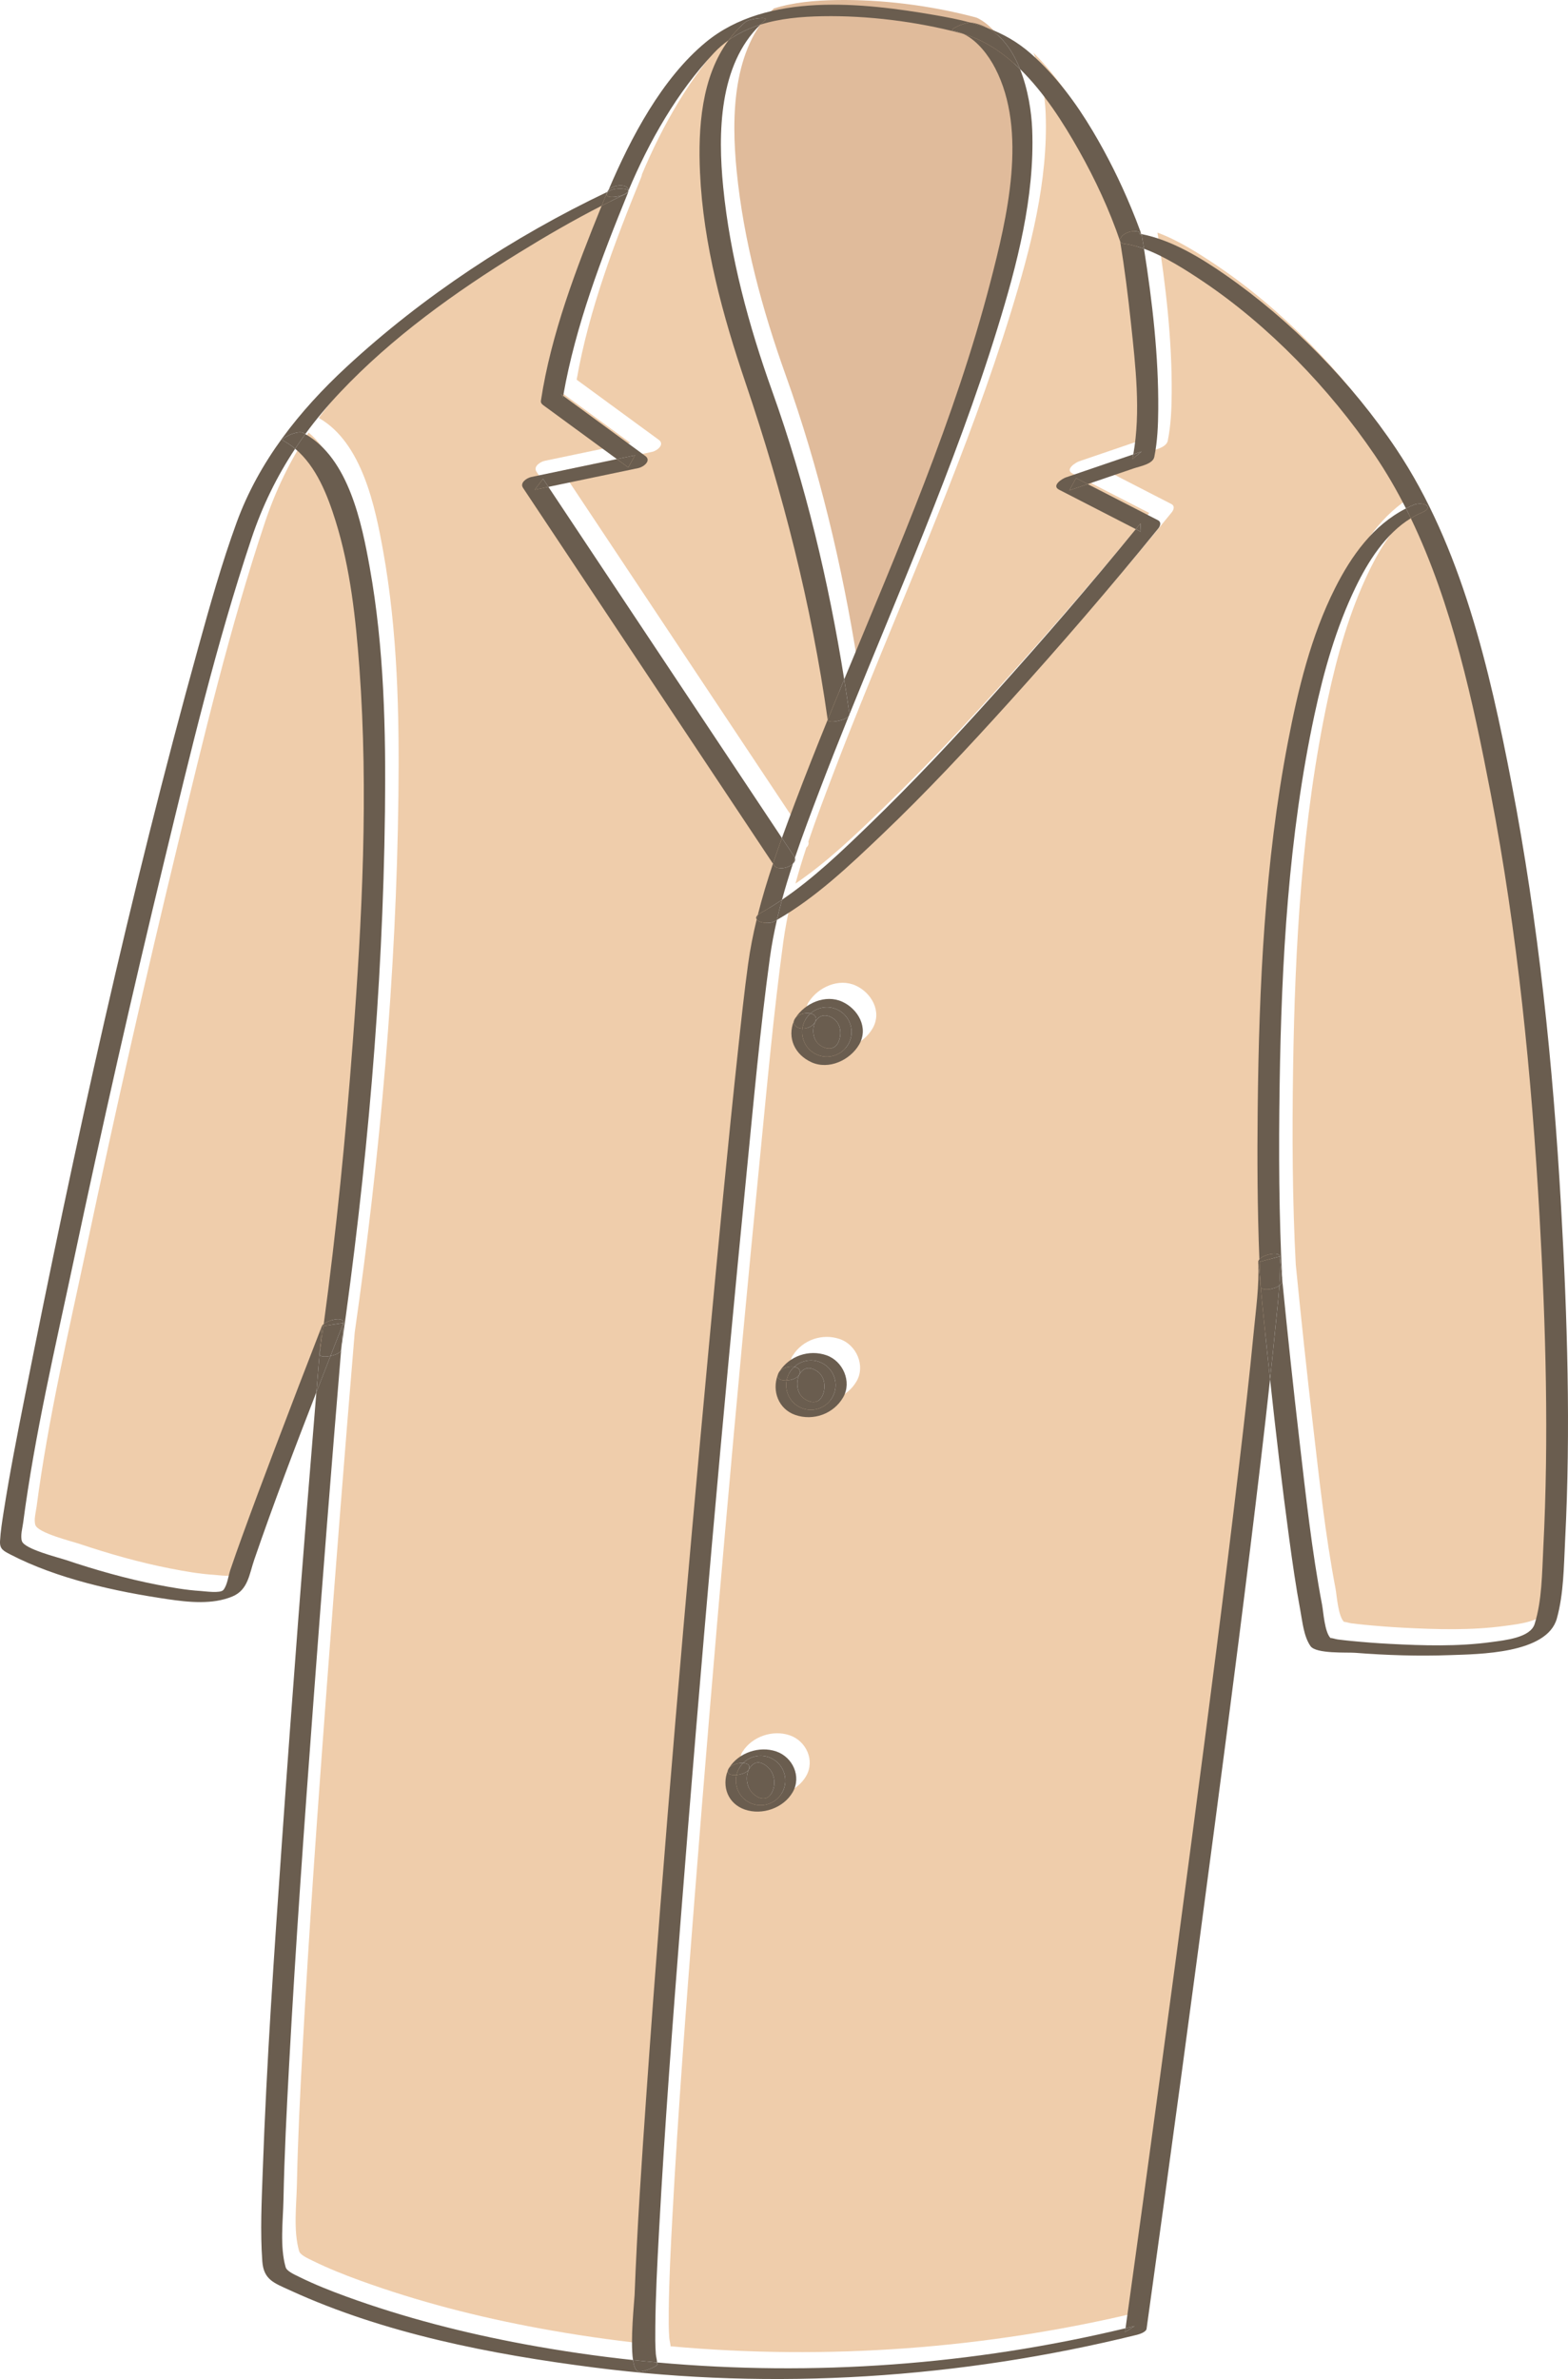 <!-- Generator: Adobe Illustrator 23.0.1, SVG Export Plug-In  -->
<svg version="1.1" xmlns="http://www.w3.org/2000/svg" xmlns:xlink="http://www.w3.org/1999/xlink" x="0px" y="0px"
	 width="582.691px" height="883.603px" viewBox="0 0 582.691 883.603" style="enable-background:new 0 0 582.691 883.603;"
	 xml:space="preserve">
<style type="text/css">
	.st0{fill:#EFCDAB;}
	.st1{fill:#E0BB9B;}
	.st2{fill:#6A5D4F;}
</style>
<defs>
</defs>
<g>
	<path class="st0" d="M214.335,140.789c-0.015,0.088-0.027,0.161-0.039,0.236c0.394,0.288,0.788,0.576,1.181,0.864
		c3.6,2.635,7.201,5.27,10.802,7.906c6.173,4.518,12.345,9.035,18.518,13.552c2.395,1.753-0.643,4.104-2.529,4.498
		c-11.159,2.33-22.318,4.659-33.477,6.989c28.927,43.471,57.854,86.942,86.781,130.413c1.594-4.416,3.238-8.805,4.89-13.168
		c3.896-10.295,7.965-20.543,12.12-30.768c-6.053-42.791-16.632-84.142-30.493-125.008c-8.513-25.101-15.757-51.525-16.957-78.135
		c-0.75-16.631,0.492-35.531,10.607-49.218c-1.899,1.36-3.714,2.9-5.403,4.696c-13.693,14.557-24.1,32.801-31.811,51.19
		c0,0.011-0.001,0.021-0.002,0.032c0.036,0.11,0.023,0.232-0.054,0.366c-0.036,0.155-0.082,0.316-0.152,0.488
		C228.497,89.815,218.863,115.026,214.335,140.789z"/>
	<path class="st0" d="M125.31,485.737c4.708-34.697,8.146-69.622,10.779-104.517c3.481-46.158,5.871-92.873,2.47-139.109
		c-1.349-18.342-3.36-37.084-8.881-54.708c-2.963-9.457-7.128-20.182-15.001-26.738c-6.791,10.259-12.197,21.281-16.246,33.408
		c-13.068,39.137-22.669,79.539-32.373,119.608c-11.934,49.279-23.116,98.746-33.635,148.346
		c-6.849,32.293-14.527,64.82-18.829,97.584c-0.253,1.931-1.08,4.831-0.459,6.777c0.95,2.977,13.442,6.037,16.39,7.026
		c11.046,3.706,22.339,6.915,33.78,9.151c5.37,1.05,10.806,2.009,16.274,2.351c1.498,0.094,7.282,0.942,8.397-0.357
		c1.498-1.745,1.878-5.291,2.606-7.444c1.353-4.005,2.768-7.988,4.207-11.963c4.022-11.103,8.176-22.158,12.366-33.199
		c5.75-15.15,11.558-30.278,17.439-45.377C124.705,486.295,124.965,486.011,125.31,485.737z"/>
	<path class="st1" d="M273.75,63.507c2.568,25.902,9.465,51.384,18.225,75.839c12.403,34.628,20.959,70.649,26.746,106.998
		c20.048-48.498,41.144-96.773,54.315-147.552c6.164-23.764,13.947-56.037,1.783-79.472c-2.447-4.714-6.533-10.205-11.735-12.7
		c-0.402-0.119-0.802-0.242-1.209-0.349c-16.298-4.267-34.405-6.546-51.252-6.247c-7.844,0.139-15.772,0.831-23.069,3.13
		C272.108,18.179,271.763,43.46,273.75,63.507z"/>
	<path class="st0" d="M240.816,846.498c0.939-24.751,2.622-49.478,4.355-74.184c6.524-92.993,14.644-185.888,23.294-278.705
		c3.443-36.946,6.942-73.893,10.931-110.784c1.111-10.278,2.204-20.567,3.614-30.809c0.765-5.556,1.859-11.056,3.18-16.508
		c-0.338-0.474-0.28-1.049,0.413-1.678c1.613-6.415,3.538-12.762,5.643-19.049c-30.962-46.528-61.923-93.057-92.885-139.585
		c-1.292-1.941,1.457-3.701,3.087-4.041c10.6-2.213,21.199-4.426,31.799-6.638c-9.112-6.669-18.223-13.337-27.335-20.006
		c-0.603-0.442-1.018-0.913-0.896-1.717c3.745-24.735,13.162-49.184,22.566-72.372c-10.479,5.345-20.701,11.277-30.684,17.434
		c-23.87,14.721-47.227,31.444-66.547,51.902c-4.707,4.985-9.005,10.123-12.903,15.464c16.115,9.124,20.987,33.046,23.953,49.552
		c5.356,29.816,6.011,60.484,5.655,90.702c-0.782,66.551-6.773,133.487-16.236,199.371c-3.653,43.678-7.088,87.376-10.347,131.085
		c-3.36,45.053-6.604,90.125-9.05,135.238c-0.899,16.588-1.751,33.19-2.08,49.801c-0.156,7.846-1.395,17.404,0.802,25.087
		c0.433,1.515,3.193,2.703,5.155,3.668c5.657,2.784,11.541,5.12,17.463,7.275c21.522,7.831,43.858,13.542,66.364,17.71
		c13.301,2.463,26.682,4.403,40.107,5.844C239.149,863.179,240.733,848.683,240.816,846.498z"/>
	<path class="st0" d="M375.639,116.046c-7.891,25.581-17.375,50.643-27.297,75.496c-9.052,22.671-18.553,45.168-27.685,67.81
		c0.002,0.229-0.087,0.454-0.271,0.669c-3.635,9.021-7.216,18.064-10.677,27.154c-3.191,8.381-6.419,16.857-9.323,25.442
		c0.274,0.807-0.066,1.574-0.741,2.209c-1.461,4.421-2.822,8.872-4.042,13.354c11.801-7.997,22.359-18.15,32.487-27.951
		c16.119-15.598,31.478-31.976,46.478-48.647c17.948-19.947,35.539-40.26,52.505-61.054c-9.504-4.883-19.008-9.765-28.512-14.648
		c-2.936-1.508,1.148-4.094,2.513-4.56c8.357-2.853,16.715-5.706,25.072-8.56c2.826-15.83,0.823-32.852-0.86-48.658
		c-1.082-10.166-2.357-20.328-4.016-30.418c-3.964-11.684-9.296-23.109-15.354-33.838c-5.66-10.024-12.828-21.413-21.867-30.206
		c3.011,7.536,4.282,16.06,4.53,22.438C389.559,67.186,382.979,92.25,375.639,116.046z"/>
	<path class="st0" d="M508.714,212.217c-7.211,14.94-11.774,31.095-15.242,47.272c-9.662,45.071-12.258,91.699-12.944,137.684
		c-0.36,24.139-0.275,48.36,0.996,72.477c1.961,19.902,4.086,39.791,6.398,59.655c2.362,20.292,4.564,40.732,8.393,60.813
		c0.471,2.471,0.931,10.227,3.185,12.328c-0.107-0.267,1.84,0.369,2.62,0.467c1.66,0.208,3.323,0.397,4.988,0.559
		c4.773,0.464,9.556,0.832,14.345,1.083c12.478,0.654,25.29,1.031,37.705-0.659c5.112-0.696,14.531-1.612,16.13-6.716
		c2.758-8.806,2.745-18.929,3.214-28.046c2.113-41.018,0.938-82.311-1.378-123.291c-2.976-52.665-8.191-105.438-18.186-157.27
		c-6.513-33.773-14.311-70.258-29.657-102.079C519.881,192.207,513.344,202.623,508.714,212.217z"/>
	<path class="st0" d="M433.955,163.711c-0.54,2.663-5.413,3.493-7.581,4.233c-5.722,1.953-11.444,3.907-17.165,5.86
		c8.69,4.464,17.38,8.929,26.07,13.394c1.391,0.715,0.92,2.143,0.152,3.089c-17.833,21.946-36.353,43.38-55.309,64.358
		c-15.348,16.985-31,33.759-47.585,49.55c-11.928,11.357-24.424,23.227-38.816,31.472c-1.083,4.693-1.989,9.419-2.639,14.186
		c-3.61,26.454-6.004,53.103-8.622,79.667c-9.067,92-17.182,184.108-24.409,276.271c-3.052,38.928-6.035,77.877-8.143,116.87
		c-0.642,11.879-1.279,23.778-1.385,35.677c-0.029,3.318-0.063,6.657,0.189,9.969c0.077,1.005,0.5,2.473,0.479,3.138
		c58.211,5.256,117.136,0.949,174.075-12.701c8.574-61.552,16.908-123.139,25.021-184.753
		c5.948-45.174,11.818-90.364,17.157-135.615c1.945-16.489,3.855-32.986,5.441-49.514c0.822-8.561,2.123-17.438,1.681-26.061
		c-0.02-0.381,0.151-0.739,0.431-1.071c-0.737-18.728-0.824-37.505-0.619-56.232c0.496-45.305,2.626-91.181,11.206-135.76
		c3.756-19.513,8.55-39.467,17.551-57.31c6.08-12.051,14.174-23.38,26.343-29.578c-3.502-6.912-7.372-13.59-11.694-19.944
		c-16.673-24.515-39.264-47.993-63.978-64.543c-6.233-4.174-14.098-9.202-21.68-11.962c3.102,19.652,5.433,39.748,5.29,59.605
		C435.374,151.937,435.137,157.882,433.955,163.711z M299.583,659.634c-3.408,5.924-11.361,8.677-17.782,6.463
		c-6.3-2.172-8.656-8.577-6.358-14.45c0.043-0.201,0.126-0.421,0.266-0.664c0.068-0.15,0.163-0.293,0.277-0.431
		c3.541-5.619,11.245-8.19,17.505-6.032C299.574,646.618,302.929,653.819,299.583,659.634z M318.329,512.992
		c-3.526,6.129-11.081,8.853-17.759,6.551c-6.307-2.174-8.759-8.959-6.553-14.841c0.052-0.245,0.151-0.509,0.319-0.801
		c0.09-0.197,0.211-0.382,0.355-0.556c3.656-5.729,10.936-8.225,17.404-5.995C318.234,499.466,321.676,507.176,318.329,512.992z
		 M324.283,381.934c-3.328,5.785-11.256,9.546-17.748,6.591c-6.154-2.801-9.067-8.985-6.533-15.298
		c0.045-0.19,0.119-0.385,0.234-0.586c0.101-0.222,0.236-0.428,0.396-0.62c3.523-5.425,11.097-8.818,17.352-5.971
		C323.86,368.725,327.864,375.71,324.283,381.934z"/>
	<path class="st2" d="M494.798,608.703c-0.104-0.069-0.2-0.165-0.297-0.256C494.521,608.497,494.607,608.577,494.798,608.703z"/>
	<path class="st2" d="M233.524,70.833c7.711-18.389,18.118-36.633,31.811-51.19c1.689-1.796,3.504-3.336,5.403-4.696
		c1.813-2.453,3.906-4.741,6.329-6.816c1.452-1.244,8.997-2.096,7.297-0.64c-0.628,0.538-1.228,1.097-1.813,1.665
		c7.297-2.299,15.225-2.991,23.069-3.13c16.847-0.299,34.954,1.98,51.252,6.247c0.407,0.106,0.807,0.23,1.209,0.349
		c-1.241-0.595-2.543-1.023-3.904-1.226c-1.948-0.29,4.099-2.993,6.318-3.042c-4.154-1.115-8.485-1.957-13.03-2.741
		c-26.741-4.615-62.42-8.647-85.108,10.009c-16.325,13.424-27.927,35.462-36.176,54.858
		C228.066,68.484,233.647,68.145,233.524,70.833z"/>
	<path class="st2" d="M102.156,537.954c-4.19,11.04-8.344,22.096-12.366,33.199c-1.439,3.974-2.854,7.958-4.207,11.963
		c-0.728,2.153-1.108,5.698-2.606,7.444c-1.116,1.299-6.899,0.451-8.397,0.357c-5.469-0.342-10.904-1.302-16.274-2.351
		c-11.441-2.236-22.734-5.445-33.78-9.151c-2.948-0.989-15.44-4.049-16.39-7.026c-0.621-1.946,0.205-4.846,0.459-6.777
		c4.301-32.764,11.979-65.291,18.829-97.584c10.52-49.6,21.701-99.067,33.635-148.346c9.703-40.069,19.305-80.471,32.373-119.608
		c4.049-12.127,9.455-23.15,16.246-33.408c-1.424-1.186-2.955-2.251-4.637-3.131c-1.05-0.549,5.491-3.873,7.598-2.772
		c0.277,0.145,0.541,0.304,0.811,0.457c3.898-5.341,8.196-10.479,12.903-15.464c19.319-20.458,42.677-37.181,66.547-51.902
		c9.983-6.157,20.205-12.088,30.684-17.434c0.696-1.717,1.392-3.428,2.086-5.13c-34.925,16.625-68.593,38.781-96.924,65.015
		c-17.533,16.235-32.513,35.071-40.777,57.67c-5.581,15.262-9.978,30.977-14.318,46.626
		C48.232,332.236,27.696,425.569,9.201,518.826c-2.821,14.224-5.62,28.47-7.862,42.799c-0.558,3.565-1.129,7.158-1.327,10.764
		c-0.16,2.92,1.195,3.594,3.813,4.953c17.467,9.072,39.225,13.799,58.545,16.626c7.712,1.128,16.602,2.069,24-1.022
		c5.822-2.432,6.253-8.247,8.111-13.648c7.186-20.894,15.073-41.568,23.084-62.18c0.677-8.18,1.34-16.362,2.03-24.541
		C113.714,507.677,107.906,522.804,102.156,537.954z"/>
	<path class="st2" d="M421.64,863.936c-1.123,0.277-2.25,0.539-3.374,0.808c-0.066,0.476-0.131,0.951-0.197,1.427
		C419.259,865.426,420.45,864.681,421.64,863.936z"/>
	<path class="st2" d="M465.885,494.861c-1.586,16.528-3.496,33.026-5.441,49.514c-5.339,45.251-11.208,90.441-17.157,135.615
		c-8.113,61.614-16.447,123.201-25.021,184.753c1.125-0.27,2.251-0.531,3.374-0.808c-1.19,0.745-2.381,1.49-3.572,2.235
		c0.066-0.476,0.131-0.951,0.197-1.427c-56.939,13.65-115.865,17.957-174.075,12.701c-0.008,0.24-0.07,0.382-0.231,0.35
		c2.117,0.41-4.816,3.386-6.657,3.03c-1.073-0.207-1.712-1.861-2.067-4.272c-13.426-1.44-26.807-3.381-40.107-5.844
		c-22.506-4.168-44.842-9.878-66.364-17.71c-5.922-2.155-11.806-4.491-17.463-7.275c-1.963-0.966-4.722-2.153-5.155-3.668
		c-2.197-7.683-0.958-17.241-0.802-25.087c0.329-16.61,1.182-33.213,2.08-49.801c2.446-45.113,5.69-90.185,9.05-135.238
		c3.259-43.709,6.695-87.407,10.347-131.085c-0.03,0.208-0.058,0.417-0.088,0.626c-0.134,0.932-2.009,1.751-3.906,2.139
		c-1.757,4.5-3.511,9.002-5.262,13.507c-4.619,55.858-8.931,111.744-12.843,167.655c-2.832,40.482-5.641,81.005-7.084,121.565
		c-0.396,11.129-0.965,22.411-0.163,33.535c0.496,6.892,4.38,8.073,10.465,10.858c34.962,16.006,74.655,23.702,112.525,28.56
		c67.366,8.641,136.158,4.138,202.046-12.107c0.921-0.227,3.401-1.014,3.572-2.235c8.71-62.505,17.169-125.046,25.408-187.615
		c5.936-45.084,11.777-90.185,17.105-135.345c1.168-9.898,2.306-19.8,3.379-29.71c-1.56-14.486-3.017-28.982-4.407-43.48
		C468.007,477.423,466.706,486.299,465.885,494.861z"/>
	<path class="st2" d="M118.767,502.871c0.498-3.459,0.968-6.923,1.44-10.387c-0.204,0.031-0.408,0.062-0.611,0.093
		c-0.69,8.179-1.354,16.36-2.03,24.541c1.751-4.504,3.505-9.007,5.262-13.507C120.734,504.04,118.613,503.943,118.767,502.871z"/>
	<path class="st2" d="M233.522,70.865c-0.007,0.116-0.025,0.238-0.054,0.366C233.545,71.097,233.558,70.976,233.522,70.865z"/>
	<path class="st2" d="M475.426,477.478c-2.185,1.589-6.88,2.088-6.971,0.369c-0.161-3.056-0.299-6.113-0.423-9.172
		c-0.155,0.041-0.31,0.083-0.465,0.125c1.39,14.497,2.847,28.994,4.407,43.48c0.7-6.47,1.379-12.943,2-19.421
		C474.46,487.792,475.073,482.632,475.426,477.478z"/>
	<path class="st2" d="M561.716,290.891c-8.127-42.147-18.592-87.861-42.802-124.07c-16.504-24.684-39.036-47.697-63.445-64.651
		c-9.243-6.42-20.062-13.034-31.343-15.241c0.102,0.176,0.18,0.37,0.216,0.593c0.267,1.622,0.527,3.248,0.784,4.876
		c7.582,2.759,15.447,7.788,21.68,11.962c24.714,16.55,47.306,40.028,63.978,64.543c4.322,6.355,8.192,13.033,11.694,19.944
		c0.885-0.451,1.788-0.88,2.718-1.275c3.45-1.466,8.283,0.65,3.068,2.867c-1.383,0.588-2.707,1.281-3.982,2.056
		c15.346,31.82,23.144,68.305,29.657,102.079c9.995,51.832,15.21,104.605,18.186,157.27c2.316,40.98,3.491,82.273,1.378,123.291
		c-0.469,9.117-0.456,19.24-3.214,28.046c-1.599,5.105-11.018,6.021-16.13,6.716c-12.415,1.69-25.227,1.313-37.705,0.659
		c-4.789-0.251-9.572-0.619-14.345-1.083c-1.665-0.162-3.328-0.35-4.988-0.559c-0.78-0.098-2.727-0.735-2.62-0.467
		c0.098,0.091,0.193,0.187,0.297,0.256c-0.191-0.126-0.277-0.205-0.297-0.256c-2.254-2.102-2.714-9.857-3.185-12.328
		c-3.829-20.081-6.031-40.521-8.393-60.813c-2.313-19.864-4.437-39.753-6.398-59.655c0.001,0.011,0.001,0.022,0.002,0.033
		c0.036,0.684-0.41,1.292-1.1,1.793c-0.353,5.155-0.966,10.314-1.452,15.381c-0.622,6.478-1.3,12.951-2,19.421
		c2.121,19.695,4.437,39.37,7.086,58.993c1.219,9.027,2.514,18.053,4.186,27.009c0.776,4.158,1.256,9.526,3.75,13.104
		c2.054,2.947,13.625,2.255,16.594,2.489c11.752,0.923,23.581,1.288,35.363,0.857c10.344-0.379,35.908-0.432,39.586-13.571
		c2.585-9.235,2.589-19.534,3.079-29.034c2.124-41.24,0.821-82.76-1.507-123.958C577.132,395.479,571.714,342.739,561.716,290.891z"
		/>
	<path class="st2" d="M119.595,492.577c0.204-0.031,0.408-0.062,0.611-0.093c0.034-0.249,0.07-0.498,0.104-0.747
		C119.965,492.011,119.705,492.295,119.595,492.577z"/>
	<path class="st2" d="M379.051,25.642c9.039,8.793,16.208,20.182,21.867,30.206c6.057,10.729,11.39,22.153,15.354,33.838
		c-0.524-3.189,6.344-5.122,7.813-2.808c-0.052-0.209-0.154-0.526-0.328-1.009c-1.048-2.902-2.193-5.769-3.373-8.62
		c-4.088-9.879-8.877-19.472-14.35-28.656c-6.252-10.491-13.648-20.451-22.828-28.563c-5.115-4.52-10.508-7.493-16.252-9.631
		C372.579,13.42,376.461,19.161,379.051,25.642z"/>
	<path class="st2" d="M467.566,468.8c0.155-0.042,0.31-0.083,0.465-0.125c-0.013-0.315-0.022-0.631-0.035-0.946
		C467.717,468.061,467.546,468.419,467.566,468.8z"/>
	<path class="st2" d="M360.836,8.366c-0.098-0.014-0.216-0.015-0.339-0.012c2.202,0.591,4.354,1.262,6.457,2.045
		C365.107,9.406,363.077,8.7,360.836,8.366z"/>
	<path class="st2" d="M369.818,25.321c12.164,23.435,4.382,55.708-1.783,79.472c-13.172,50.779-34.268,99.054-54.315,147.552
		c0.684,4.299,1.339,8.602,1.947,12.909c0.005,0.033-0.011,0.065-0.011,0.098c9.133-22.642,18.634-45.139,27.685-67.81
		c9.923-24.853,19.407-49.915,27.297-75.496c7.34-23.796,13.92-48.86,12.942-73.966c-0.249-6.378-1.519-14.903-4.53-22.438
		c-6.098-5.932-13.051-10.674-20.968-13.02C363.285,15.116,367.372,20.608,369.818,25.321z"/>
	<path class="st2" d="M287.69,321.449c-0.148-0.223-0.296-0.445-0.444-0.668c-2.105,6.287-4.03,12.635-5.643,19.049
		c0.25-0.227,0.578-0.46,1.004-0.698c2.733-1.527,5.394-3.189,7.997-4.953c1.22-4.482,2.58-8.933,4.042-13.354
		C292.888,322.482,288.88,323.237,287.69,321.449z"/>
	<path class="st2" d="M295.387,318.617c2.904-8.585,6.132-17.062,9.323-25.442c3.461-9.09,7.042-18.132,10.677-27.154
		c-1.41,1.654-7.596,2.76-7.789,1.395c-0.005-0.035-0.011-0.07-0.016-0.106c-4.155,10.225-8.224,20.473-12.12,30.768
		c-1.651,4.363-3.296,8.753-4.89,13.168c1.521,2.286,3.042,4.572,4.563,6.858C295.249,318.276,295.329,318.447,295.387,318.617z"/>
	<path class="st2" d="M243.522,864.339c0.106-11.899,0.742-23.798,1.385-35.677c2.108-38.993,5.091-77.942,8.143-116.87
		c7.227-92.162,15.341-184.271,24.409-276.271c2.618-26.565,5.012-53.213,8.622-79.667c0.65-4.767,1.556-9.493,2.639-14.186
		c-0.309,0.177-0.613,0.362-0.924,0.536c-1.99,1.112-5.705,0.57-6.606-0.695c-1.321,5.452-2.415,10.952-3.18,16.508
		c-1.411,10.242-2.503,20.531-3.614,30.809c-3.988,36.892-7.488,73.838-10.931,110.784c-8.65,92.817-16.77,185.712-23.294,278.705
		c-1.733,24.706-3.417,49.433-4.355,74.184c-0.083,2.185-1.667,16.681-0.581,24.055c2.983,0.32,5.968,0.623,8.955,0.892
		c0.021-0.665-0.403-2.133-0.479-3.138C243.46,870.996,243.493,867.657,243.522,864.339z"/>
	<path class="st2" d="M354.179,11.396c1.361,0.202,2.664,0.631,3.904,1.226c7.917,2.345,14.87,7.088,20.968,13.02
		c-2.59-6.481-6.472-12.222-12.096-15.243c-2.103-0.783-4.255-1.453-6.457-2.045C358.278,8.403,352.23,11.106,354.179,11.396z"/>
	<path class="st2" d="M237.302,880.825c1.841,0.356,8.774-2.62,6.657-3.03c0.162,0.031,0.224-0.11,0.231-0.35
		c-2.987-0.27-5.972-0.572-8.955-0.892C235.59,878.965,236.229,880.618,237.302,880.825z"/>
	<path class="st2" d="M260.132,64.166c1.2,26.61,8.443,53.035,16.957,78.135c13.861,40.866,24.439,82.217,30.493,125.008
		c2.029-4.993,4.079-9.98,6.139-14.965c-5.787-36.35-14.342-72.371-26.746-106.998c-8.759-24.455-15.657-49.937-18.225-75.839
		c-1.987-20.047-1.642-45.328,13.802-60.35c-4.196,1.322-8.177,3.188-11.813,5.791C260.624,28.635,259.382,47.535,260.132,64.166z"
		/>
	<path class="st2" d="M315.657,265.352c-0.09,0.223-0.181,0.446-0.271,0.669C315.57,265.806,315.659,265.581,315.657,265.352z"/>
	<path class="st2" d="M284.365,7.491c1.699-1.456-5.845-0.604-7.297,0.64c-2.422,2.075-4.516,4.363-6.329,6.816
		c3.636-2.603,7.617-4.469,11.813-5.791C283.137,8.588,283.737,8.03,284.365,7.491z"/>
	<path class="st2" d="M315.386,266.021c0.09-0.223,0.181-0.446,0.271-0.669c0-0.033,0.015-0.065,0.011-0.098
		c-0.608-4.307-1.263-8.609-1.947-12.909c-2.06,4.985-4.11,9.972-6.139,14.965c0.005,0.036,0.011,0.071,0.016,0.106
		C307.79,268.781,313.976,267.675,315.386,266.021z"/>
	<path class="st2" d="M423.81,194.409c-0.576,0.709-1.159,1.412-1.736,2.12c0.629,0.323,1.258,0.646,1.888,0.97
		C423.911,196.468,423.861,195.438,423.81,194.409z"/>
	<path class="st2" d="M281.19,341.508c0.135-0.56,0.273-1.119,0.413-1.678C280.91,340.459,280.852,341.034,281.19,341.508z"/>
	<path class="st2" d="M397.367,182.14c2.281-0.779,4.561-1.557,6.841-2.336c-1.443-0.741-2.886-1.483-4.329-2.224
		C399.042,179.1,398.204,180.62,397.367,182.14z"/>
	<path class="st2" d="M416.272,89.685c1.659,10.09,2.933,20.252,4.016,30.418c1.683,15.806,3.686,32.828,0.86,48.658
		c1.033-0.353,2.065-0.705,3.098-1.058c-1.139,0.937-2.278,1.874-3.417,2.812c0.118-0.582,0.214-1.169,0.319-1.754
		c-8.358,2.853-16.715,5.706-25.072,8.56c-1.365,0.466-5.449,3.051-2.513,4.56c9.504,4.883,19.008,9.765,28.512,14.648
		c0.577-0.708,1.16-1.411,1.736-2.12c0.051,1.03,0.101,2.059,0.152,3.089c-0.629-0.323-1.258-0.646-1.888-0.97
		c-16.966,20.794-34.558,41.107-52.505,61.054c-15,16.671-30.359,33.049-46.478,48.647c-10.128,9.801-20.686,19.954-32.487,27.951
		c-0.677,2.486-1.306,4.982-1.884,7.488c14.393-8.245,26.889-20.115,38.816-31.472c16.584-15.791,32.236-32.565,47.585-49.55
		c18.956-20.979,37.477-42.412,55.309-64.358c0.769-0.946,1.239-2.375-0.152-3.089c-8.69-4.465-17.38-8.929-26.07-13.394
		c-2.28,0.779-4.561,1.557-6.841,2.336c0.838-1.52,1.675-3.04,2.513-4.56c1.443,0.741,2.886,1.483,4.329,2.224
		c5.722-1.953,11.443-3.907,17.165-5.86c2.168-0.74,7.041-1.57,7.581-4.233c1.182-5.829,1.419-11.774,1.462-17.708
		c0.143-19.857-2.188-39.953-5.29-59.605c-2.509-0.913-4.987-1.579-7.365-1.882C417.22,90.448,416.477,90.288,416.272,89.685z"/>
	<path class="st2" d="M424.126,86.93c-0.011-0.019-0.029-0.033-0.041-0.052c0.004,0.016,0.008,0.032,0.011,0.046
		C424.107,86.926,424.116,86.928,424.126,86.93z"/>
	<path class="st2" d="M424.246,167.703c-1.033,0.353-2.066,0.705-3.098,1.058c-0.104,0.585-0.201,1.172-0.319,1.754
		C421.968,169.578,423.107,168.64,424.246,167.703z"/>
	<path class="st2" d="M424.097,86.924c-0.313-0.061-0.624-0.132-0.938-0.186C423.7,86.831,424.258,87.635,424.097,86.924z"/>
	<path class="st2" d="M416.272,89.685c0.204,0.603,0.948,0.763,1.49,0.832c2.378,0.303,4.856,0.969,7.365,1.882
		c-0.257-1.628-0.517-3.254-0.784-4.876c-0.037-0.223-0.115-0.418-0.216-0.593c-0.01-0.002-0.02-0.004-0.03-0.006
		c0.161,0.711-0.397-0.093-0.938-0.186c0.313,0.054,0.625,0.125,0.938,0.186c-0.003-0.015-0.007-0.03-0.011-0.046
		C422.616,84.563,415.748,86.496,416.272,89.685z"/>
	<path class="st2" d="M281.603,339.831c-0.14,0.559-0.278,1.118-0.413,1.678c0.901,1.265,4.616,1.806,6.606,0.695
		c0.311-0.173,0.615-0.359,0.924-0.536c0.578-2.506,1.207-5.002,1.884-7.488c-2.603,1.764-5.264,3.427-7.997,4.953
		C282.181,339.371,281.853,339.604,281.603,339.831z"/>
	<path class="st2" d="M226.183,70.479c-0.207,0.219-0.371,0.458-0.476,0.716c-0.013,0.032-0.026,0.064-0.039,0.096
		c0.071-0.034,0.141-0.069,0.212-0.102C225.98,70.953,226.083,70.716,226.183,70.479z"/>
	<path class="st2" d="M201.912,150.511c9.112,6.668,18.224,13.337,27.335,20.006c2.25-0.47,4.5-0.939,6.75-1.409
		c-0.843,1.499-1.686,2.999-2.529,4.498c-1.407-1.03-2.814-2.059-4.221-3.089c-10.6,2.213-21.2,4.426-31.799,6.638
		c-1.63,0.34-4.379,2.1-3.087,4.041c30.962,46.528,61.923,93.057,92.885,139.585c1.069-3.193,2.184-6.371,3.325-9.535
		c-28.927-43.471-57.854-86.942-86.781-130.413c-1.691,0.353-3.381,0.706-5.072,1.059c1.029-1.347,2.059-2.694,3.088-4.041
		c0.662,0.994,1.323,1.988,1.985,2.982c11.159-2.33,22.318-4.659,33.477-6.989c1.886-0.394,4.924-2.745,2.529-4.498
		c-6.172-4.518-12.345-9.035-18.518-13.552c-3.601-2.635-7.201-5.27-10.802-7.906c-0.394-0.288-0.787-0.576-1.181-0.864
		c-0.248,1.567,0.261,0.191-1.005-0.736c0.335,0.245,0.67,0.49,1.005,0.736c0.012-0.074,0.023-0.148,0.039-0.236
		c4.529-25.762,14.163-50.974,23.982-75.069c0.07-0.172,0.116-0.333,0.152-0.488c-0.172,0.301-0.649,0.661-1.544,1.083
		c-2.801,1.32-5.578,2.698-8.342,4.108c-9.404,23.188-18.821,47.637-22.566,72.372C200.895,149.597,201.309,150.069,201.912,150.511
		z"/>
	<path class="st2" d="M198.718,181.893c1.691-0.353,3.382-0.706,5.072-1.059c-0.662-0.994-1.323-1.988-1.985-2.982
		C200.777,179.198,199.747,180.545,198.718,181.893z"/>
	<path class="st2" d="M209.296,147.024c-0.335-0.245-0.67-0.49-1.005-0.736C209.557,147.215,209.047,148.592,209.296,147.024z"/>
	<path class="st2" d="M233.519,70.846c0,0.001-0.001,0.002-0.001,0.003c0.002,0.005,0.003,0.011,0.005,0.016
		c0.001-0.011,0.002-0.021,0.002-0.032C233.523,70.838,233.521,70.842,233.519,70.846z"/>
	<path class="st2" d="M235.998,169.107c-2.25,0.47-4.5,0.939-6.75,1.409c1.407,1.03,2.814,2.059,4.221,3.089
		C234.312,172.106,235.155,170.606,235.998,169.107z"/>
	<path class="st2" d="M295.387,318.617c-0.249,0.736-0.497,1.472-0.741,2.209C295.32,320.191,295.66,319.424,295.387,318.617z"/>
	<path class="st2" d="M227.1,70.601c1.645-0.775,6.055-0.728,6.417,0.248c0-0.001,0.001-0.002,0.001-0.003
		c0.002-0.004,0.004-0.009,0.006-0.013c0.122-2.688-5.458-2.35-7.341-0.354c-0.101,0.236-0.203,0.474-0.303,0.71
		C226.288,70.995,226.692,70.793,227.1,70.601z"/>
	<path class="st2" d="M231.925,72.314c0.895-0.422,1.372-0.782,1.544-1.083c0.029-0.128,0.047-0.25,0.054-0.366
		c-0.002-0.005-0.003-0.011-0.005-0.016c-0.982,2.327-8.848,3.214-8.012,1.219c0.122-0.291,0.252-0.588,0.375-0.879
		c-0.071,0.034-0.141,0.069-0.212,0.102c-0.694,1.702-1.39,3.414-2.086,5.13C226.346,75.012,229.124,73.634,231.925,72.314z"/>
	<path class="st2" d="M227.1,70.601c-0.408,0.192-0.812,0.395-1.219,0.588c-0.123,0.292-0.253,0.589-0.375,0.879
		c-0.836,1.995,7.03,1.107,8.012-1.219C233.155,69.873,228.745,69.825,227.1,70.601z"/>
	<path class="st2" d="M294.646,320.826c0.244-0.737,0.492-1.473,0.741-2.209c-0.058-0.17-0.137-0.341-0.252-0.513
		c-1.521-2.286-3.042-4.572-4.563-6.858c-1.142,3.164-2.256,6.341-3.325,9.535c0.148,0.223,0.296,0.445,0.444,0.668
		C288.88,323.237,292.888,322.482,294.646,320.826z"/>
	<path class="st2" d="M496.135,218.426c-9.002,17.843-13.796,37.797-17.551,57.31c-8.581,44.579-10.711,90.455-11.206,135.76
		c-0.205,18.727-0.118,37.504,0.619,56.232c1.63-1.935,7.466-2.9,7.64-1.091c0.288,3.005,0.591,6.009,0.887,9.014
		c-1.271-24.117-1.356-48.338-0.996-72.477c0.686-45.985,3.281-92.614,12.944-137.684c3.468-16.177,8.032-32.332,15.242-47.272
		c4.631-9.595,11.167-20.01,20.568-25.722c-0.59-1.223-1.191-2.439-1.803-3.648C510.309,195.046,502.215,206.375,496.135,218.426z"
		/>
	<path class="st2" d="M528.264,190.439c5.215-2.216,0.383-4.333-3.068-2.867c-0.929,0.395-1.832,0.824-2.718,1.275
		c0.613,1.209,1.214,2.425,1.803,3.648C525.557,191.721,526.881,191.027,528.264,190.439z"/>
	<path class="st2" d="M475.648,466.87c0.142,3.512,0.02,7.059-0.223,10.608c0.689-0.502,1.135-1.109,1.1-1.793
		c-0.001-0.011-0.001-0.022-0.002-0.033c-0.296-3.005-0.599-6.009-0.887-9.014C475.64,466.715,475.644,466.792,475.648,466.87z"/>
	<path class="st2" d="M467.997,467.729c0.012,0.315,0.022,0.631,0.035,0.946c2.535-0.679,5.07-1.358,7.605-2.038
		C475.463,464.828,469.627,465.794,467.997,467.729z"/>
	<path class="st2" d="M475.648,466.87c-0.004-0.078-0.008-0.155-0.012-0.233c-2.535,0.679-5.07,1.359-7.605,2.038
		c0.124,3.059,0.262,6.116,0.423,9.172c0.091,1.719,4.786,1.22,6.971-0.369C475.668,473.929,475.791,470.382,475.648,466.87z"/>
	<path class="st2" d="M137.402,210.774c-2.965-16.506-7.837-40.428-23.953-49.552c-1.306,1.79-2.556,3.608-3.772,5.445
		c7.873,6.555,12.039,17.28,15.001,26.738c5.521,17.623,7.532,36.366,8.881,54.708c3.401,46.236,1.011,92.951-2.47,139.109
		c-2.632,34.895-6.071,69.82-10.779,104.517c2.055-1.63,7.506-2.837,7.298-0.382c-0.267,3.163-0.523,6.327-0.788,9.491
		c9.463-65.884,15.454-132.82,16.236-199.371C143.413,271.258,142.758,240.59,137.402,210.774z"/>
	<path class="st2" d="M120.207,492.484c-0.472,3.464-0.942,6.928-1.44,10.387c-0.154,1.072,1.967,1.168,4.06,0.74
		c1.596-4.086,3.19-8.171,4.782-12.256C125.141,491.732,122.674,492.108,120.207,492.484z"/>
	<path class="st2" d="M122.827,503.611c1.897-0.388,3.772-1.207,3.906-2.139c0.03-0.208,0.058-0.418,0.088-0.626
		c0.265-3.163,0.521-6.328,0.788-9.491C126.018,495.44,124.423,499.526,122.827,503.611z"/>
	<path class="st2" d="M112.638,160.764c-2.107-1.101-8.648,2.223-7.598,2.772c1.682,0.879,3.213,1.945,4.637,3.131
		c1.216-1.837,2.467-3.655,3.772-5.445C113.179,161.068,112.915,160.908,112.638,160.764z"/>
	<path class="st2" d="M120.31,491.737c-0.034,0.249-0.07,0.498-0.104,0.747c2.467-0.376,4.935-0.752,7.402-1.128
		C127.816,488.9,122.365,490.107,120.31,491.737z"/>
	<path class="st2" d="M304.701,388.195c2.375,1.686,5.471,1.921,6.873-1.16c1.269-2.789,0.966-6.724-1.754-8.654
		c-2.59-1.838-5.204-1.741-6.873,1.16C301.677,382.33,301.981,386.265,304.701,388.195z"/>
	<path class="st2" d="M297.689,382.004c0.16,0.019,0.321,0.018,0.483,0.023c0.138-0.997,0.434-1.988,0.92-2.935
		c0.538-1.048,1.256-1.941,2.088-2.677c-1.829-0.376-4.385,0.206-5.547,1.607c-0.134,0.206-0.274,0.409-0.396,0.62
		c-0.089,0.195-0.156,0.39-0.234,0.586C294.647,380.719,296.304,381.841,297.689,382.004z"/>
	<path class="st2" d="M295.237,378.642c0.122-0.211,0.262-0.414,0.396-0.62C295.473,378.214,295.338,378.42,295.237,378.642z"/>
	<path class="st2" d="M312.985,372.051c-6.255-2.847-13.83,0.546-17.352,5.971c1.162-1.402,3.718-1.983,5.547-1.607
		c2.751-2.432,6.814-3.075,10.277-1.295c4.511,2.318,6.289,7.854,3.972,12.365c-2.318,4.511-7.854,6.29-12.365,3.972
		c-3.565-1.832-5.413-5.673-4.892-9.43c-0.161-0.005-0.323-0.004-0.483-0.023c-1.385-0.163-3.042-1.284-2.686-2.776
		c-2.535,6.313,0.379,12.497,6.533,15.298c6.492,2.955,14.42-0.806,17.748-6.591C322.864,381.71,318.86,374.725,312.985,372.051z"/>
	<path class="st2" d="M295.003,379.228c0.079-0.195,0.145-0.39,0.234-0.586C295.121,378.843,295.048,379.038,295.003,379.228z"/>
	<path class="st2" d="M302.947,379.541c1.669-2.901,4.283-2.998,6.873-1.16c2.72,1.93,3.023,5.865,1.754,8.654
		c-1.402,3.081-4.497,2.846-6.873,1.16C301.981,386.265,301.677,382.33,302.947,379.541c-0.951,1.654-2.89,2.54-4.775,2.485
		c-0.521,3.757,1.327,7.599,4.892,9.43c4.511,2.318,10.047,0.539,12.365-3.972c2.318-4.511,0.539-10.047-3.972-12.365
		c-3.464-1.779-7.526-1.137-10.277,1.295C302.735,376.735,303.763,377.747,302.947,379.541z"/>
	<path class="st2" d="M299.092,379.092c-0.486,0.946-0.782,1.938-0.92,2.935c1.885,0.055,3.824-0.831,4.775-2.485
		c0.816-1.794-0.211-2.806-1.767-3.126C300.347,377.151,299.63,378.044,299.092,379.092z"/>
	<path class="st2" d="M298.8,519.454c2.48,1.76,5.421,2.031,6.873-1.16c1.277-2.806,0.927-6.913-1.808-8.854
		c-2.703-1.918-5.146-1.841-6.873,1.16C295.716,513.405,296.065,517.513,298.8,519.454z"/>
	<path class="st2" d="M289.336,509.901c0.111-0.192,0.236-0.371,0.355-0.556C289.547,509.518,289.426,509.704,289.336,509.901z"/>
	<path class="st2" d="M289.018,510.702c0.101-0.268,0.198-0.537,0.319-0.801C289.168,510.193,289.069,510.458,289.018,510.702z"/>
	<path class="st2" d="M292.318,512.715c0.161-0.838,0.436-1.668,0.846-2.465c0.513-0.998,1.19-1.854,1.972-2.569
		c-1.833-0.286-4.35,0.342-5.445,1.664c-0.118,0.185-0.244,0.364-0.355,0.556c-0.12,0.264-0.218,0.533-0.319,0.801
		C288.706,512.186,290.388,512.808,292.318,512.715z"/>
	<path class="st2" d="M307.095,503.35c-6.468-2.23-13.748,0.266-17.404,5.995c1.094-1.321,3.612-1.949,5.445-1.664
		c2.752-2.52,6.88-3.208,10.393-1.403c4.511,2.318,6.29,7.854,3.972,12.365c-2.318,4.511-7.854,6.29-12.365,3.972
		c-3.714-1.908-5.569-5.997-4.818-9.9c-1.93,0.092-3.613-0.529-3.3-2.013c-2.206,5.882,0.246,12.667,6.553,14.841
		c6.678,2.302,14.232-0.422,17.759-6.551C316.676,513.176,313.234,505.466,307.095,503.35z"/>
	<path class="st2" d="M293.164,510.25c-0.41,0.797-0.685,1.627-0.846,2.465c1.858-0.089,3.938-0.837,4.674-2.116
		c0.795-1.748-0.276-2.672-1.857-2.918C294.354,508.397,293.677,509.252,293.164,510.25z"/>
	<path class="st2" d="M296.992,510.599c1.727-3.001,4.17-3.078,6.873-1.16c2.735,1.941,3.085,6.049,1.808,8.854
		c-1.452,3.191-4.393,2.92-6.873,1.16C296.065,517.513,295.716,513.405,296.992,510.599c-0.736,1.279-2.816,2.027-4.674,2.116
		c-0.751,3.903,1.104,7.992,4.818,9.9c4.512,2.318,10.047,0.54,12.365-3.972c2.318-4.511,0.539-10.047-3.972-12.365
		c-3.513-1.805-7.641-1.117-10.393,1.403C296.717,507.927,297.788,508.852,296.992,510.599z"/>
	<path class="st2" d="M280.065,666.37c2.586,2.23,5.432,2.409,6.98-0.994c1.365-2.999,0.734-6.929-1.818-9.129
		c-2.815-2.427-5.153-2.182-6.98,0.994C276.882,660.24,277.513,664.17,280.065,666.37z"/>
	<path class="st2" d="M270.708,656.983c0.086-0.149,0.186-0.286,0.277-0.431C270.871,656.69,270.777,656.833,270.708,656.983z"/>
	<path class="st2" d="M270.443,657.647c0.087-0.221,0.166-0.444,0.266-0.664C270.569,657.226,270.486,657.445,270.443,657.647z"/>
	<path class="st2" d="M288.491,650.52c-6.26-2.158-13.964,0.413-17.505,6.032c0.944-1.131,3.34-1.831,5.17-1.739
		c2.745-2.744,7.048-3.542,10.686-1.673c4.512,2.318,6.29,7.854,3.972,12.365c-2.318,4.511-7.854,6.29-12.365,3.972
		c-3.819-1.962-5.668-6.23-4.743-10.231c-1.883,0.165-3.544-0.281-3.264-1.599c-2.298,5.873,0.058,12.278,6.358,14.45
		c6.421,2.214,14.374-0.539,17.782-6.463C297.929,659.819,294.574,652.618,288.491,650.52z"/>
	<path class="st2" d="M273.706,659.246c0.168-0.725,0.415-1.442,0.771-2.134c0.448-0.873,1.02-1.64,1.678-2.299
		c-1.83-0.092-4.226,0.608-5.17,1.739c-0.091,0.145-0.192,0.282-0.277,0.431c-0.1,0.22-0.179,0.442-0.266,0.664
		C270.162,658.966,271.823,659.412,273.706,659.246z"/>
	<path class="st2" d="M278.246,657.241c1.828-3.176,4.166-3.421,6.98-0.994c2.552,2.201,3.183,6.13,1.818,9.129
		c-1.549,3.403-4.394,3.224-6.98,0.994C277.513,664.17,276.882,660.24,278.246,657.241c-0.628,1.092-2.689,1.843-4.54,2.005
		c-0.925,4.001,0.924,8.269,4.743,10.231c4.511,2.318,10.047,0.54,12.365-3.972c2.318-4.511,0.539-10.047-3.972-12.365
		c-3.638-1.869-7.941-1.071-10.686,1.673C277.8,654.896,278.986,655.617,278.246,657.241z"/>
	<path class="st2" d="M274.478,657.112c-0.356,0.692-0.604,1.409-0.771,2.134c1.851-0.162,3.912-0.913,4.54-2.005
		c0.74-1.625-0.447-2.345-2.09-2.428C275.497,655.472,274.926,656.239,274.478,657.112z"/>
</g>
</svg>